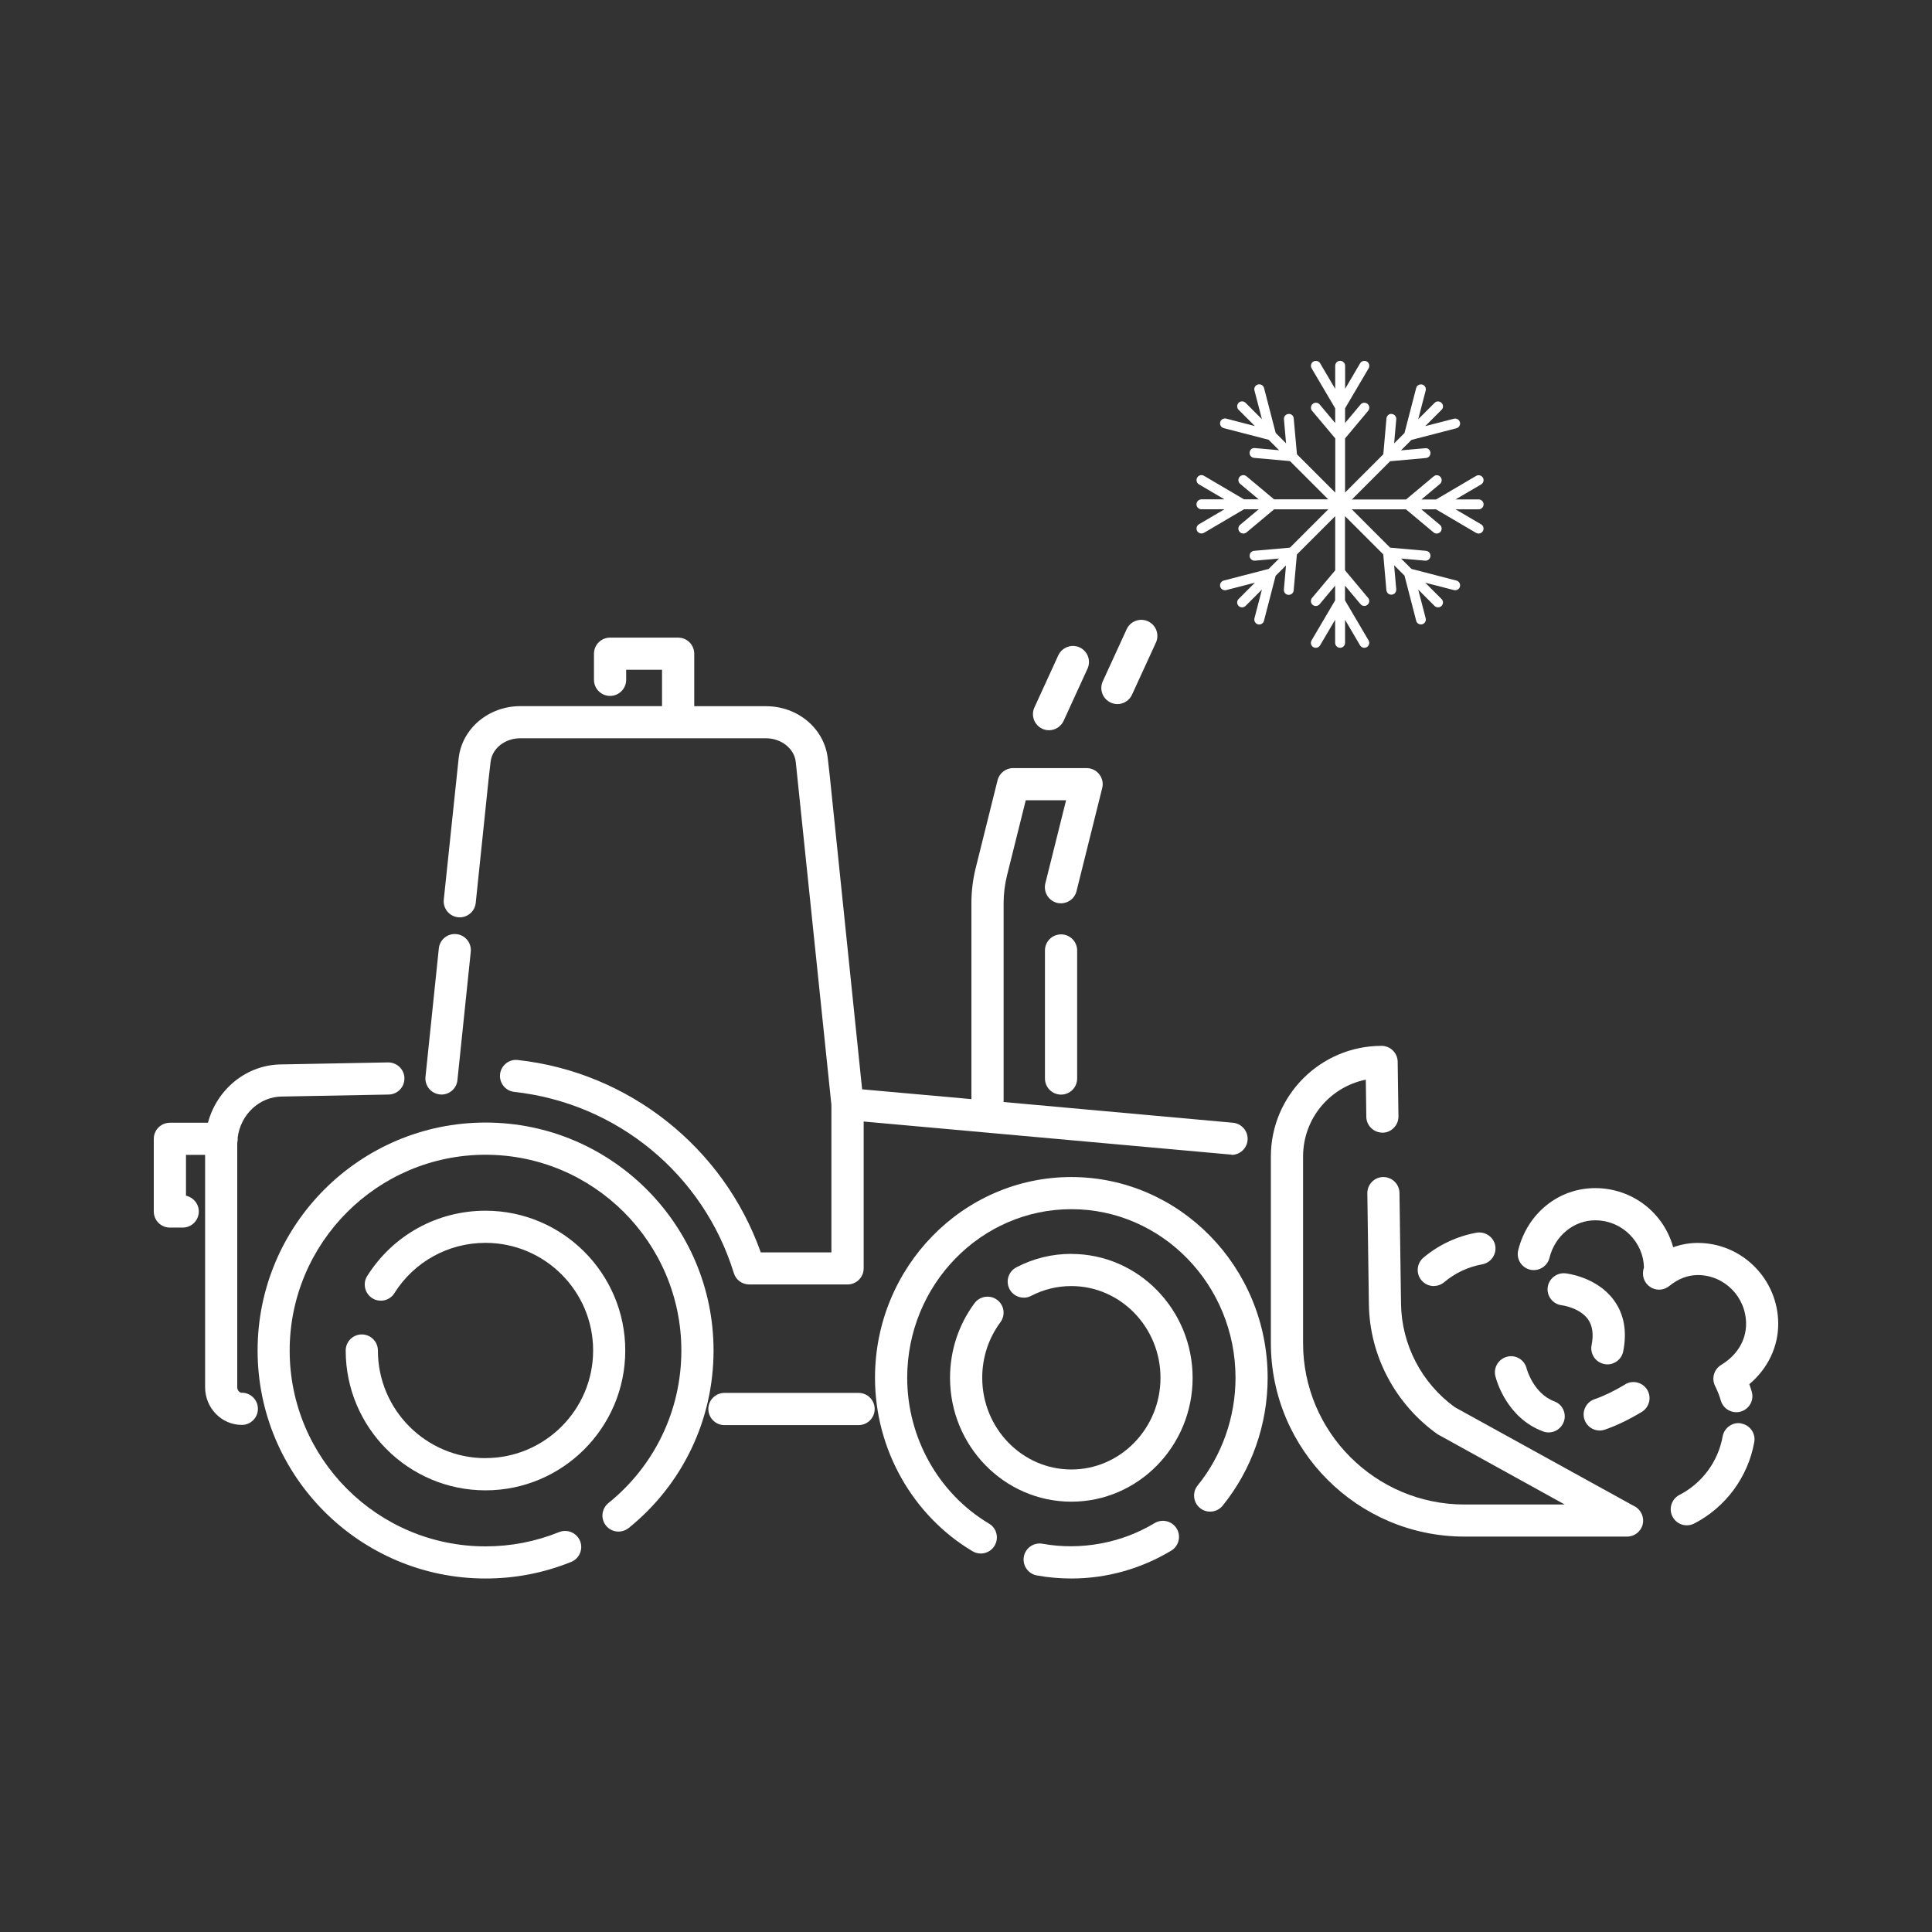 <svg xmlns="http://www.w3.org/2000/svg" id="_&#xEB;&#xCE;&#xD3;&#xC8;_2" viewBox="0 0 300 300"><rect x="0" y="0" width="300" height="300" fill="#333333" stroke="none"/><defs><style>.cls-1{fill:#fff;}</style></defs><path class="cls-1" d="M219.9,96.39c.09.34.39.57.74.57.06,0,.13,0,.19-.02.41-.11.66-.53.55-.93l-1.16-4.46,2.54,2.54c.15.15.34.22.54.22s.4-.08.54-.22c.3-.3.3-.79,0-1.08l-2.53-2.53,4.46,1.15c.06.02.13.02.19.02.35,0,.66-.24.74-.57.1-.41-.14-.83-.55-.93l-6.98-1.81-1.61-1.61,3.73.33s.05,0,.07,0c.4,0,.73-.3.76-.7.02-.2-.05-.4-.18-.56-.13-.16-.32-.25-.52-.27l-5.56-.49-5.95-5.95h8.41l4.28,3.58c.14.12.31.18.49.18.23,0,.44-.1.59-.27.13-.16.19-.35.18-.56-.02-.2-.11-.39-.27-.52l-2.88-2.41h2.28l6.22,3.66c.12.07.25.1.39.1.27,0,.52-.14.66-.38.21-.37.09-.84-.27-1.05l-3.97-2.33h3.58c.42,0,.77-.34.77-.77s-.34-.77-.77-.77h-3.58l3.97-2.33c.36-.21.49-.69.27-1.05-.11-.18-.27-.3-.47-.35-.2-.05-.4-.02-.58.08l-6.22,3.66h-2.28l2.88-2.41c.16-.13.25-.32.27-.52.02-.2-.04-.4-.18-.56-.13-.16-.31-.26-.51-.27-.21-.02-.41.04-.56.18l-4.28,3.58h-8.41l5.94-5.94,5.57-.5c.2-.02.39-.12.52-.27.13-.16.19-.36.17-.56-.02-.22-.13-.43-.29-.55-.15-.12-.34-.17-.54-.14l-3.74.33,1.62-1.62,6.98-1.81c.41-.11.66-.53.55-.93-.1-.4-.52-.65-.93-.55l-4.46,1.15,2.53-2.53c.15-.14.23-.34.23-.54s-.08-.4-.23-.54c-.3-.3-.79-.3-1.08,0l-2.54,2.54,1.16-4.46c.1-.41-.14-.83-.55-.93-.41-.1-.83.15-.93.55l-1.81,6.98-1.61,1.61.33-3.74c.02-.2-.05-.4-.18-.56-.13-.16-.32-.25-.51-.27-.19-.03-.38.02-.53.14-.17.13-.28.33-.3.56l-.49,5.56-5.94,5.94v-8.4l3.58-4.28c.13-.16.19-.35.18-.56-.02-.2-.11-.39-.27-.52-.16-.13-.36-.19-.57-.18-.2.02-.38.12-.51.27l-2.41,2.88v-2.28l3.66-6.22c.21-.37.09-.84-.27-1.05-.37-.21-.84-.09-1.05.27l-2.33,3.97v-3.58c0-.42-.34-.77-.77-.77s-.77.34-.77.77v3.58l-2.34-3.97c-.21-.36-.68-.48-1.05-.27-.36.21-.49.69-.27,1.05l3.66,6.22v2.28l-2.41-2.88c-.13-.16-.32-.26-.52-.27-.2-.02-.41.05-.56.18-.16.13-.25.32-.27.52-.02.2.04.4.18.56l3.59,4.28v8.41l-5.95-5.95-.5-5.56c-.02-.23-.12-.42-.28-.55-.15-.12-.34-.17-.55-.15-.21.02-.39.12-.52.27-.13.16-.19.36-.17.56l.33,3.73-1.61-1.61-1.81-6.98c-.11-.41-.52-.65-.94-.55-.41.11-.66.53-.55.93l1.16,4.46-2.54-2.54c-.3-.3-.79-.3-1.08,0s-.3.79,0,1.08l2.53,2.53-4.46-1.16c-.42-.1-.83.15-.93.55-.1.41.14.83.55.93l6.98,1.81,1.62,1.62-3.74-.33c-.21-.03-.4.02-.55.13-.16.13-.27.33-.29.56-.04.42.27.79.7.83l5.57.5,5.94,5.94h-8.41l-4.28-3.58c-.16-.13-.35-.2-.56-.18-.2.02-.39.12-.52.27-.13.16-.19.35-.18.56.02.2.11.39.27.52l2.88,2.41h-2.28l-6.22-3.66c-.18-.1-.38-.13-.58-.08-.2.05-.37.18-.47.36-.21.37-.09.84.27,1.05l3.97,2.33h-3.58c-.42,0-.77.34-.77.77s.34.77.77.77h3.58l-3.97,2.33c-.36.21-.48.69-.27,1.05.14.24.39.38.66.38.14,0,.27-.04.39-.1l6.22-3.66h2.28l-2.88,2.41c-.16.13-.25.32-.27.52-.02.2.04.4.18.56.14.18.36.28.59.28.18,0,.35-.06.49-.18l4.28-3.58h8.41l-5.95,5.95-5.56.49c-.2.02-.39.11-.52.27-.13.16-.19.36-.18.56.04.4.36.7.76.7.02,0,.05,0,.07,0l3.74-.33-1.61,1.61-6.98,1.81c-.41.11-.65.53-.55.93.09.34.39.57.74.57.06,0,.13,0,.19-.02l4.46-1.15-2.53,2.53c-.3.3-.3.79,0,1.08.15.15.34.22.54.22s.4-.08.54-.22l2.54-2.54-1.16,4.46c-.1.41.14.83.55.94.06.02.13.02.19.02.35,0,.66-.24.74-.57l1.81-6.99,1.61-1.61-.33,3.74c-.02.2.04.4.17.56.13.16.32.25.52.27.02,0,.05,0,.07,0,.4,0,.73-.3.76-.7l.5-5.57,5.95-5.95v8.41l-3.59,4.28c-.13.16-.19.35-.18.56.02.2.11.39.27.52.14.12.31.18.49.18.23,0,.44-.1.59-.28l2.41-2.88v2.28l-3.66,6.22c-.21.37-.09.84.27,1.05.12.07.25.1.39.1.27,0,.52-.14.66-.38l2.34-3.97v3.58c0,.42.34.77.77.77s.77-.34.77-.77v-3.58l2.33,3.97c.14.24.39.38.66.38.14,0,.27-.04.39-.1.36-.21.48-.69.27-1.05l-3.66-6.22v-2.28l2.41,2.87c.14.18.36.28.59.28.18,0,.35-.06.49-.18.16-.13.25-.32.27-.52.02-.2-.04-.4-.18-.56l-3.58-4.28v-8.41l5.94,5.94.49,5.56c.04.4.36.7.76.7.02,0,.05,0,.07,0,.2-.02.39-.11.52-.27.13-.16.19-.36.18-.56l-.33-3.74,1.61,1.61,1.81,6.99Z"></path><path class="cls-1" d="M112.49,221.29h20.83c1.38,0,2.5-1.12,2.5-2.5s-1.12-2.5-2.5-2.5h-20.83c-1.38,0-2.5,1.12-2.5,2.5s1.12,2.5,2.5,2.5Z"></path><path class="cls-1" d="M191.24,179.33c1.28,0,2.37-1,2.48-2.27.06-.66-.14-1.31-.57-1.83-.43-.51-1.03-.83-1.69-.89-8.91-.81-23.24-2.1-35.62-3.22v-30.87c0-1.44.18-2.88.52-4.28l2.92-11.71h6.26l-3.22,12.91c-.33,1.34.49,2.69,1.83,3.03,1.33.31,2.69-.5,3.01-1.82l3.99-16.01c.19-.75.02-1.53-.46-2.14-.48-.61-1.19-.96-1.97-.96h-11.4c-1.15,0-2.14.78-2.42,1.89l-3.39,13.61c-.45,1.79-.67,3.64-.67,5.48v30.42c-7.57-.68-13.89-1.25-16.97-1.52l-5.03-48.72-.31-2.7c-.53-4.6-4.65-8.07-9.57-8.07h-11.16v-8.15c0-1.38-1.12-2.5-2.5-2.5h-10.57c-1.38,0-2.5,1.12-2.5,2.5v4.05c0,1.38,1.12,2.5,2.5,2.5s2.5-1.12,2.5-2.5v-1.56h5.57v5.65h-22.01c-4.92,0-9.04,3.47-9.57,8.08l-2.31,21.96c-.07.66.12,1.31.54,1.83.42.52,1.02.84,1.67.91.65.08,1.31-.12,1.83-.54.53-.42.85-1.02.92-1.68l2-19.23.31-2.69c.24-2.08,2.22-3.65,4.61-3.65h38.16c2.35,0,4.38,1.6,4.61,3.64l5.54,53.29v22.9h-10.97c-5.77-16.29-20.49-27.98-37.73-29.87-.66-.08-1.31.11-1.83.53-.52.42-.85,1.01-.92,1.67-.15,1.37.84,2.6,2.21,2.75,15.98,1.76,29.36,12.8,34.09,28.14.32,1.05,1.28,1.76,2.39,1.76h15.27c1.38,0,2.5-1.12,2.5-2.5v-22.8c9.45.85,41.4,3.72,56.95,5.13.06,0,.12,0,.18,0Z"></path><path class="cls-1" d="M97.62,237.27c8.37-6.76,13.18-16.8,13.18-27.56,0-19.52-15.88-35.4-35.4-35.4s-35.4,15.88-35.4,35.4,15.88,35.4,35.4,35.4c4.6,0,9.08-.87,13.3-2.58,1.27-.52,1.89-1.98,1.37-3.25-.52-1.27-1.97-1.89-3.25-1.38-3.63,1.47-7.47,2.22-11.43,2.22-16.77,0-30.41-13.64-30.41-30.4s13.64-30.41,30.41-30.41,30.41,13.64,30.41,30.41c0,9.24-4.13,17.87-11.32,23.67-.52.42-.84,1.01-.92,1.67-.07.67.12,1.32.54,1.84.86,1.07,2.44,1.23,3.51.37Z"></path><path class="cls-1" d="M75.39,226.42c-9.22,0-16.71-7.5-16.71-16.71,0-1.38-1.12-2.5-2.5-2.5s-2.5,1.12-2.5,2.5c0,11.97,9.74,21.71,21.71,21.71s21.7-9.74,21.7-21.71-9.74-21.71-21.7-21.71c-7.5,0-14.37,3.79-18.37,10.14-.36.56-.47,1.23-.32,1.88.15.65.54,1.2,1.1,1.56.56.36,1.23.47,1.88.33.65-.15,1.21-.54,1.56-1.11,3.08-4.89,8.37-7.81,14.15-7.81,9.21,0,16.71,7.5,16.71,16.71s-7.5,16.71-16.71,16.71Z"></path><path class="cls-1" d="M185.43,232.49c.07.66.39,1.26.91,1.68s1.17.61,1.83.54c.66-.07,1.26-.39,1.68-.91,4.51-5.56,6.99-12.61,6.99-19.86,0-17.19-13.68-31.17-30.49-31.17s-30.48,13.98-30.48,31.17c0,11.05,5.81,21.38,15.15,26.94.39.23.83.35,1.28.35.88,0,1.7-.47,2.14-1.22.34-.57.44-1.25.28-1.89-.16-.65-.57-1.19-1.14-1.53-7.84-4.67-12.71-13.35-12.71-22.65,0-14.44,11.43-26.18,25.49-26.18s25.49,11.74,25.49,26.18c0,6.1-2.09,12.04-5.88,16.72-.42.52-.61,1.17-.54,1.83Z"></path><path class="cls-1" d="M179.3,236.5c-5.15,3.12-11.5,4.29-17.43,3.21-1.36-.24-2.65.67-2.89,2.02-.24,1.35.66,2.65,2.01,2.9,1.76.32,3.56.48,5.36.48,5.47,0,10.84-1.5,15.52-4.33,1.18-.71,1.56-2.25.84-3.43-.71-1.17-2.25-1.55-3.43-.84Z"></path><path class="cls-1" d="M166.36,194.7c-3,0-5.88.7-8.54,2.09-.59.31-1.03.83-1.23,1.46-.2.64-.14,1.31.16,1.9.3.59.82,1.03,1.46,1.23.64.2,1.32.15,1.91-.16,1.94-1.01,4.04-1.52,6.24-1.52,7.63,0,13.84,6.39,13.84,14.24s-6.21,14.24-13.84,14.24-13.84-6.39-13.84-14.24c0-3.15.98-6.13,2.82-8.62.4-.54.56-1.19.47-1.85-.1-.66-.45-1.24-.99-1.64-1.1-.81-2.67-.58-3.49.52-2.49,3.36-3.81,7.38-3.81,11.6,0,10.61,8.45,19.23,18.84,19.23s18.83-8.63,18.83-19.23-8.45-19.24-18.83-19.24Z"></path><path class="cls-1" d="M68.28,169.94c.09,0,.18.02.27.02,1.28,0,2.35-.96,2.48-2.24l2.07-19.93c.14-1.37-.86-2.6-2.22-2.74-.66-.07-1.31.12-1.83.54-.52.42-.84,1.02-.91,1.68l-2.07,19.93c-.07.66.12,1.31.54,1.83.42.52,1.02.84,1.67.91Z"></path><path class="cls-1" d="M37.54,216.27c-.33,0-.7-.37-.7-.86v-37.79c0-.08,0-.15.01-.23.04-.18.07-.36.07-.55,0-.05-.01-.1-.02-.15.44-3.61,3.37-6.42,6.93-6.42l16.52-.31c.67-.01,1.29-.28,1.75-.76.46-.48.71-1.11.7-1.78-.02-1.35-1.14-2.45-2.54-2.45l-16.47.31c-5.49,0-10.11,3.85-11.5,9.06h-5.91c-1.38,0-2.5,1.12-2.5,2.5v11.28c0,1.38,1.12,2.5,2.5,2.5h1.99c1.38,0,2.5-1.12,2.5-2.5,0-1.2-.86-2.21-1.99-2.45v-6.34h2.97v36.08c0,3.23,2.56,5.85,5.7,5.85,1.38,0,2.5-1.12,2.5-2.5s-1.12-2.5-2.5-2.5Z"></path><path class="cls-1" d="M164.76,145.09c-1.38,0-2.5,1.12-2.5,2.5v19.88c0,1.38,1.12,2.5,2.5,2.5s2.5-1.12,2.5-2.5v-19.88c0-1.38-1.12-2.5-2.5-2.5Z"></path><path class="cls-1" d="M162.89,113.39c.97,0,1.86-.57,2.27-1.46l3.71-8.1c.57-1.25.02-2.73-1.24-3.31-1.25-.56-2.73,0-3.3,1.24l-3.71,8.1c-.57,1.25-.02,2.73,1.24,3.31.33.15.68.22,1.03.22Z"></path><path class="cls-1" d="M172.47,109.1c.33.15.68.23,1.04.23.97,0,1.86-.57,2.27-1.46l3.71-8.09c.28-.61.3-1.29.07-1.91-.23-.62-.7-1.12-1.29-1.39-.6-.28-1.28-.31-1.91-.08-.63.23-1.13.69-1.41,1.3l-3.71,8.09c-.28.61-.3,1.29-.07,1.91.23.63.7,1.12,1.29,1.39Z"></path><path class="cls-1" d="M253.86,233.93l-27.94-15.41c-5.15-3.71-8.28-9.7-8.37-16.05l-.24-17.24c-.02-1.36-1.14-2.46-2.53-2.46-1.38.02-2.48,1.16-2.46,2.53l.24,17.24c.11,7.96,4.09,15.49,10.65,20.16l19.76,10.92h-15.56c-13.82,0-25.07-11.24-25.07-25.06v-28.97c0-5.86,4.11-10.79,9.74-11.94l.08,5.77c.02,1.36,1.14,2.46,2.53,2.46.67,0,1.29-.28,1.75-.76.47-.48.72-1.11.71-1.78l-.12-8.48c-.02-1.36-1.14-2.46-2.5-2.46-9.48,0-17.19,7.71-17.19,17.18v28.97c0,16.57,13.49,30.05,30.06,30.05h25.25c1.14,0,2.14-.77,2.42-1.87.28-1.1-.22-2.26-1.21-2.81Z"></path><path class="cls-1" d="M270.41,221.03c-.64-.13-1.3,0-1.86.39-.56.38-.94.97-1.06,1.63-.69,3.88-3.19,7.28-6.71,9.08-1.22.63-1.7,2.14-1.08,3.36.43.84,1.28,1.36,2.22,1.36.39,0,.78-.09,1.14-.27,4.89-2.51,8.38-7.24,9.34-12.65.12-.66-.03-1.32-.41-1.86-.38-.55-.96-.91-1.59-1.02Z"></path><path class="cls-1" d="M263.63,193c-1.3,0-2.58.23-3.82.67-1.5-5.4-6.38-9.18-12.11-9.18s-10.54,3.96-11.95,9.63c-.16.65-.06,1.32.28,1.89.34.57.89.98,1.55,1.14,1.33.32,2.69-.5,3.02-1.83.85-3.43,3.77-5.83,7.1-5.83,2.03,0,3.94.79,5.38,2.24,1.37,1.38,2.15,3.17,2.19,5.07-.07.23-.15.57-.15.96,0,.96.56,1.84,1.42,2.25.86.42,1.9.3,2.65-.31,1.4-1.14,2.9-1.71,4.44-1.71,4.14,0,7.5,3.4,7.5,7.58,0,2.57-1.41,4.89-3.88,6.38-1.1.67-1.52,2.1-.94,3.25.38.75.68,1.52.9,2.29.31,1.06,1.29,1.8,2.4,1.8.24,0,.48-.03.69-.1.64-.18,1.17-.61,1.5-1.19.32-.58.4-1.26.21-1.9-.11-.39-.24-.77-.38-1.16,2.87-2.42,4.49-5.79,4.49-9.37,0-6.93-5.61-12.57-12.5-12.57Z"></path><path class="cls-1" d="M222.64,199.69c.59,0,1.16-.21,1.61-.59,1.69-1.43,3.74-2.39,5.92-2.78,1.35-.25,2.25-1.55,2.01-2.9-.24-1.32-1.53-2.23-2.9-2.01-3.04.55-5.89,1.89-8.25,3.88-.51.43-.82,1.03-.88,1.7-.06.66.15,1.31.58,1.82.48.56,1.17.89,1.91.89Z"></path><path class="cls-1" d="M249.11,211.81c.17.03.33.05.49.05,1.19,0,2.22-.85,2.45-2.01.62-3.13.13-5.81-1.45-7.96-2.65-3.62-7.33-4.15-7.54-4.17-1.36-.13-2.58.86-2.74,2.2-.16,1.36.83,2.6,2.19,2.76.03,0,2.75.36,4.06,2.16.71.98.91,2.34.57,4.03-.27,1.35.61,2.67,1.96,2.93Z"></path><path class="cls-1" d="M252.36,214.97c-1.68,1.01-3.29,1.79-4.77,2.3-.63.22-1.14.67-1.43,1.27-.29.6-.33,1.28-.12,1.91.35,1.01,1.29,1.68,2.36,1.68.28,0,.55-.05.81-.14,1.81-.62,3.73-1.55,5.72-2.75,1.18-.71,1.56-2.25.85-3.43-.71-1.17-2.25-1.56-3.43-.85Z"></path><path class="cls-1" d="M237.05,212.48c-.17-.65-.57-1.2-1.15-1.54-.57-.34-1.24-.44-1.87-.27-1.33.33-2.16,1.67-1.83,3.01.16.66,1.75,6.47,7.38,8.58.28.11.58.17.89.17,1.03,0,1.97-.65,2.34-1.62.24-.62.21-1.3-.06-1.91-.28-.61-.77-1.07-1.4-1.3-3.26-1.22-4.29-5.07-4.3-5.11Z"></path></svg>